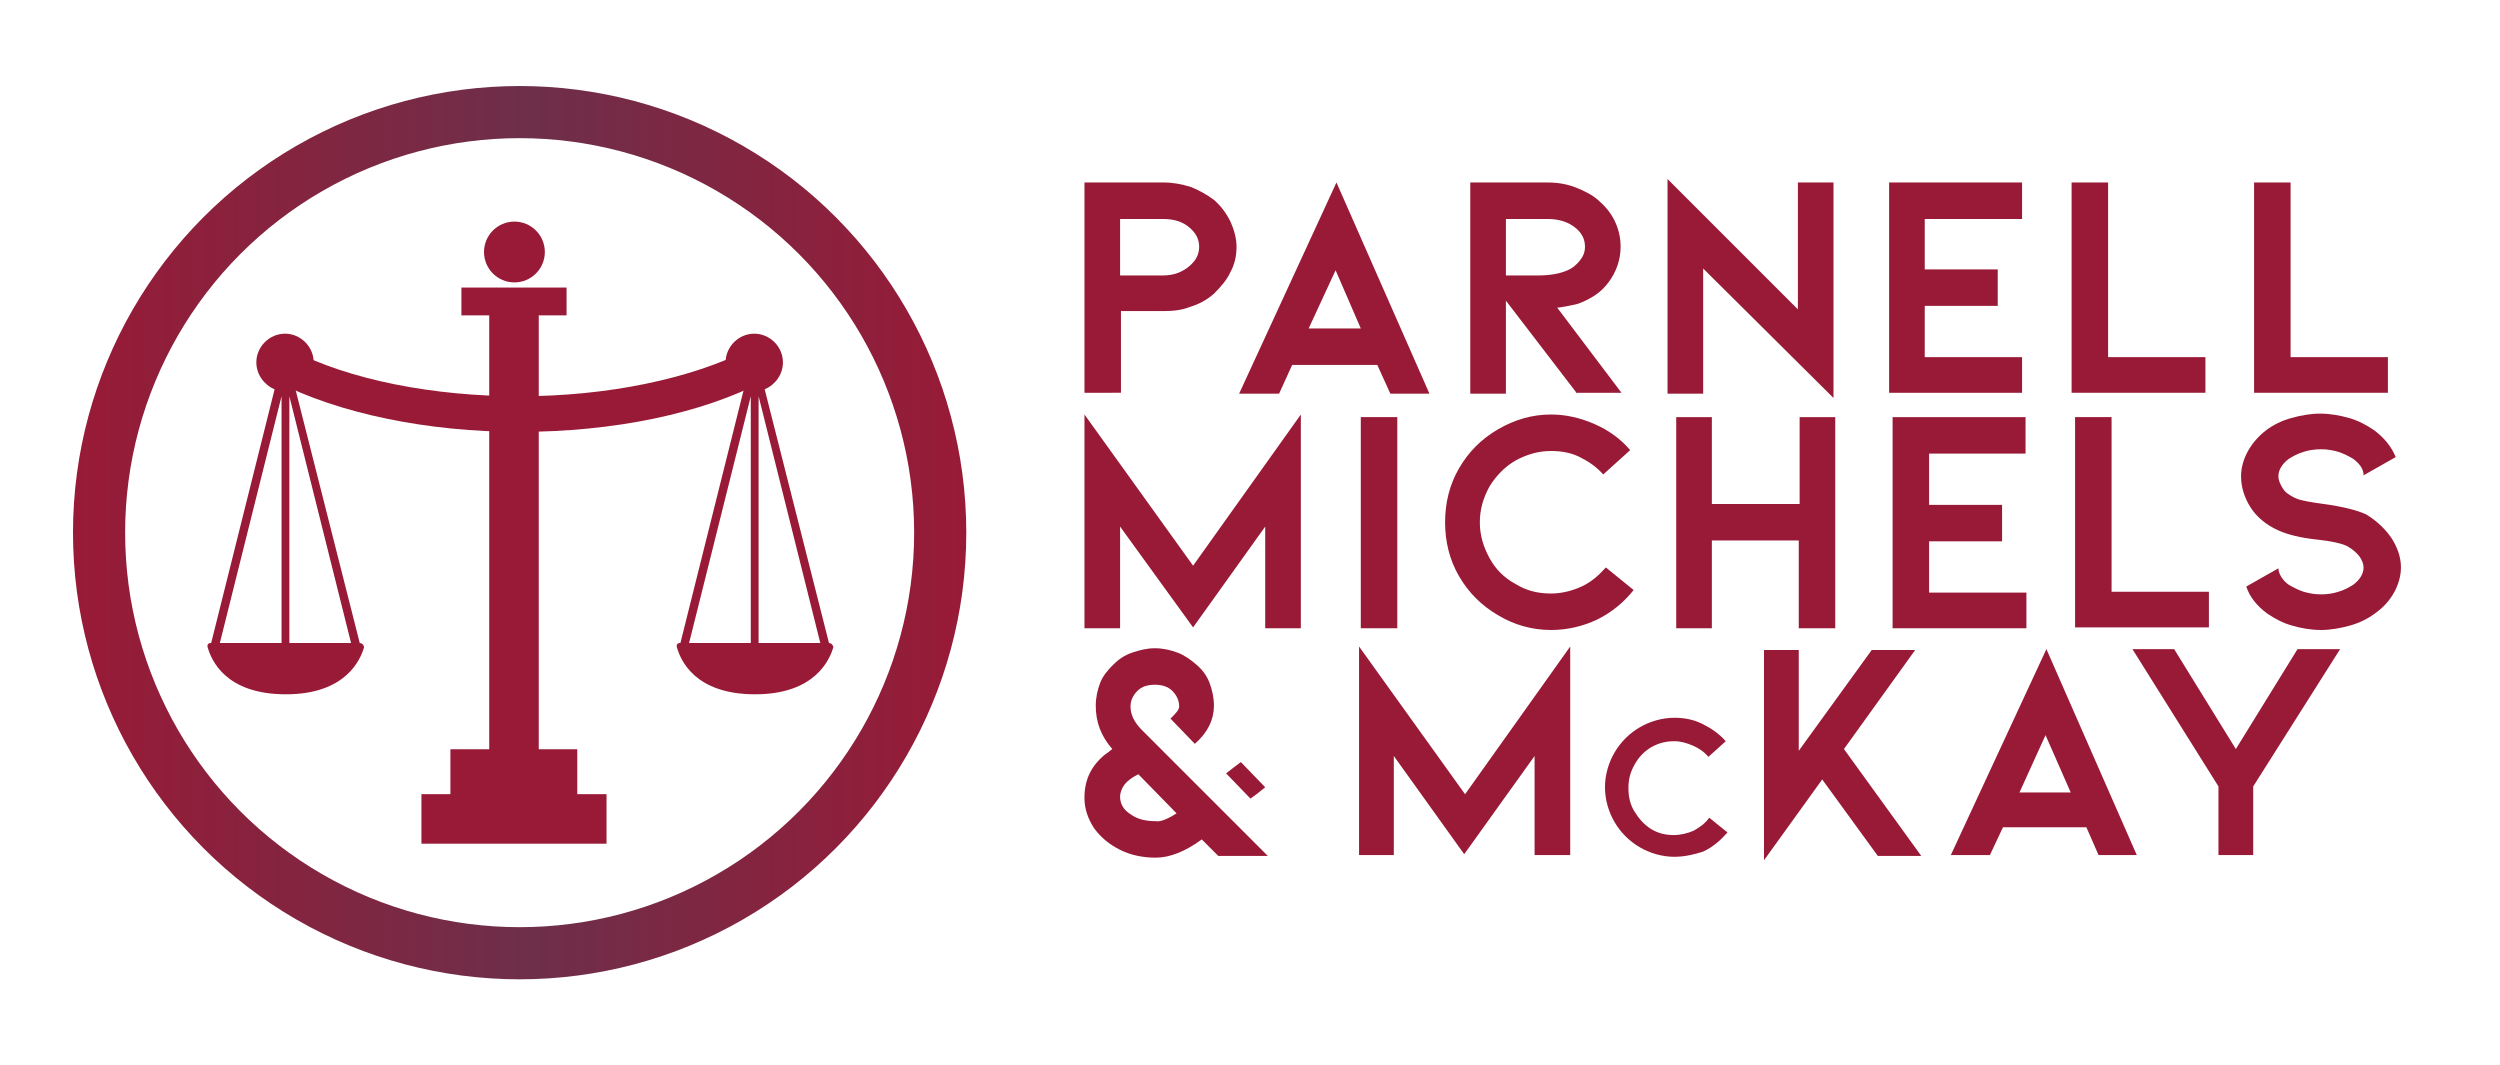 <?xml version="1.0" encoding="UTF-8"?> <svg xmlns="http://www.w3.org/2000/svg" xmlns:xlink="http://www.w3.org/1999/xlink" version="1.1" id="Layer_1" x="0px" y="0px" viewBox="0 0 287.7 122.6" style="enable-background:new 0 0 287.7 122.6;" xml:space="preserve"> <style type="text/css"> .st0{fill:#991A36;} .st1{fill:#FFFFFF;} .st2{fill:none;stroke:url(#SVGID_1_);stroke-width:6;stroke-miterlimit:10;} </style> <g> <g> <g> <path class="st0" d="M124.8,45.3V21h2.1h7c1.1,0,2.1,0.2,3.1,0.5c1,0.4,1.9,0.9,2.7,1.5c0.8,0.7,1.4,1.5,1.9,2.5 c0.4,0.9,0.7,1.9,0.7,2.9c0,1-0.2,2-0.7,2.9c-0.4,0.9-1.1,1.7-1.9,2.5c-0.8,0.7-1.7,1.2-2.7,1.5c-1,0.4-2,0.5-3.1,0.5h-4.9l0,9.4 H124.8z M128.9,31.7h4.9c1.3,0,2.3-0.4,3.1-1.1c0.7-0.6,1.1-1.3,1.1-2.2c0-0.9-0.4-1.6-1.1-2.2c-0.8-0.7-1.8-1-3.1-1h-4.9V31.7z"></path> <path class="st0" d="M148.7,42l-1.5,3.3h-4.6L153.8,21l10.7,24.3h-4.5l-1.5-3.3H148.7z M153.7,31.1l-3.1,6.7h6L153.7,31.1z"></path> <path class="st0" d="M181.5,45.3l-8.2-10.7v10.7h-4.1l0-24.3h8.9c1.2,0,2.3,0.2,3.3,0.6s2,0.9,2.7,1.6c0.8,0.7,1.4,1.5,1.8,2.4 c0.4,0.9,0.6,1.8,0.6,2.8c0,1.5-0.5,2.9-1.4,4.1c-0.8,1.1-1.9,1.8-3.1,2.3c-0.4,0.2-1,0.3-1.5,0.4c-0.6,0.1-1,0.2-1.3,0.2 l7.4,9.8H181.5z M173.3,25.2v6.5h3.6c1.5,0,2.6-0.2,3.5-0.6c0.5-0.2,1-0.6,1.4-1.1c0.4-0.5,0.6-1,0.6-1.6c0-0.8-0.3-1.5-1-2.1 c-0.8-0.7-1.9-1.1-3.3-1.1H173.3z"></path> <path class="st0" d="M196,30.9v14.4h-4.1V20.6l15,15V21h4.1v24.8L196,30.9z"></path> <path class="st0" d="M217.4,45.3V21h15.3v4.2h-11.2V31h8.4v4.2h-8.4v5.9h11.2v4.1H217.4z"></path> <path class="st0" d="M238.4,45.3V21h4.2v20.1h11.2v4.1H238.4z"></path> <path class="st0" d="M259.4,45.3V21h4.2v20.1h11.2v4.1H259.4z"></path> </g> <g> <path class="st0" d="M145.6,72.3V60.6l-8.3,11.6l-8.4-11.6v11.7h-4.1V47.7l12.5,17.4l12.4-17.4v24.6H145.6z"></path> <path class="st0" d="M156.6,72.3V48h4.2v24.3H156.6z"></path> <path class="st0" d="M178.5,72.5c-2.2,0-4.3-0.6-6.1-1.7c-1.9-1.1-3.4-2.6-4.5-4.5c-1.1-1.9-1.6-4-1.6-6.2s0.5-4.3,1.6-6.2 c1.1-1.9,2.6-3.4,4.5-4.5c1.9-1.1,3.9-1.7,6.1-1.7c1.7,0,3.4,0.4,5,1.1c1.6,0.7,3,1.7,4.1,3l-3.1,2.8c-0.8-0.9-1.7-1.5-2.7-2 s-2.1-0.7-3.3-0.7c-1.5,0-2.8,0.4-4.1,1.1c-1.2,0.7-2.2,1.7-3,3c-0.7,1.3-1.1,2.6-1.1,4.1s0.4,2.8,1.1,4.1c0.7,1.3,1.7,2.3,3,3 c1.3,0.8,2.6,1.1,4.1,1.1c1.2,0,2.4-0.3,3.5-0.8c1.1-0.5,2-1.3,2.8-2.2l3.2,2.6c-1.2,1.5-2.6,2.6-4.2,3.4 C182.1,72.1,180.3,72.5,178.5,72.5z"></path> <path class="st0" d="M207.2,62.2H197v10.1h-4.1V48h4.1v10h10.1V48h4.1l0,24.3h-4.2V62.2z"></path> <path class="st0" d="M217.8,72.3V48h15.3v4.2H222v5.9h8.4v4.2H222v5.9h11.2v4.1H217.8z"></path> <path class="st0" d="M238.8,72.3V48h4.2v20.1h11.2v4.1H238.8z"></path> <path class="st0" d="M275.2,61.9c0.7,1.1,1.1,2.2,1.1,3.4c0,1-0.3,2-0.8,2.9c-0.5,0.9-1.2,1.7-2.2,2.4c-0.8,0.6-1.8,1.1-2.9,1.4 c-1.1,0.3-2.2,0.5-3.3,0.5s-2.3-0.2-3.3-0.5c-1.1-0.3-2-0.8-2.9-1.4c-1.2-0.9-2-1.9-2.4-3.1l3.7-2.1c0,0.4,0.2,0.8,0.4,1.1 c0.2,0.3,0.5,0.6,0.8,0.8c0.5,0.3,1.1,0.6,1.7,0.8c0.7,0.2,1.3,0.3,2,0.3s1.4-0.1,2-0.3c0.7-0.2,1.2-0.5,1.7-0.8 c0.8-0.6,1.2-1.3,1.2-2c0-0.4-0.2-0.9-0.5-1.3c-0.3-0.4-0.8-0.8-1.3-1.1c-0.5-0.3-1.7-0.6-3.5-0.8c-2-0.2-3.5-0.6-4.6-1.1 c-1.3-0.6-2.4-1.5-3.1-2.6s-1.1-2.3-1.1-3.6c0-1,0.3-2,0.8-2.9s1.2-1.7,2.1-2.4c0.8-0.6,1.8-1.1,2.9-1.4s2.2-0.5,3.3-0.5 s2.3,0.2,3.3,0.5c1.1,0.3,2,0.8,2.9,1.4c1.2,0.9,2,1.9,2.5,3.1l-3.7,2.1c0-0.7-0.4-1.3-1.2-1.9c-0.5-0.3-1.1-0.6-1.7-0.8 c-0.7-0.2-1.3-0.3-2-0.3s-1.4,0.1-2,0.3c-0.7,0.2-1.2,0.5-1.7,0.8c-0.8,0.6-1.2,1.3-1.2,2c0,0.5,0.2,0.9,0.5,1.4 c0.3,0.5,0.8,0.8,1.4,1.1c0.4,0.2,0.9,0.3,1.4,0.4c0.5,0.1,1.2,0.2,1.9,0.3c2.2,0.3,3.8,0.7,4.9,1.2 C273.6,60,274.5,60.9,275.2,61.9z"></path> </g> <g> <path class="st0" d="M145.9,98.5h-5.7l-1.9-1.9c-1.9,1.4-3.7,2.1-5.3,2.1c-1.5,0-2.9-0.3-4.1-0.9c-1.2-0.6-2.2-1.4-3-2.5 c-0.7-1.1-1.1-2.2-1.1-3.5c0-2.1,0.8-3.7,2.4-5c0.2-0.1,0.4-0.3,0.8-0.6c-1.3-1.5-1.9-3.1-1.9-5c0-0.9,0.2-1.8,0.5-2.6 s0.9-1.5,1.5-2.1c0.6-0.6,1.3-1.1,2.2-1.4s1.7-0.5,2.6-0.5s1.8,0.2,2.6,0.5c0.8,0.3,1.5,0.8,2.2,1.4c0.7,0.6,1.2,1.3,1.5,2.1 c0.3,0.8,0.5,1.7,0.5,2.6c0,1.6-0.7,3.1-2.2,4.4l-2.8-2.9c0.6-0.6,1-1,1-1.4c0-0.7-0.3-1.3-0.8-1.8s-1.2-0.7-2-0.7 s-1.5,0.2-2,0.7s-0.8,1.1-0.8,1.8c0,0.9,0.4,1.8,1.3,2.7L145.9,98.5z M135.4,93.6l-4.4-4.5c-0.8,0.4-1.3,0.8-1.6,1.2 c-0.3,0.4-0.5,0.9-0.5,1.4c0,0.8,0.4,1.5,1.2,2c0.8,0.6,1.8,0.8,2.9,0.8C133.5,94.6,134.3,94.3,135.4,93.6z M145.6,90.6l-1,0.8 l-0.7,0.5l-2.8-2.9l0.9-0.7l0.8-0.6L145.6,90.6z"></path> <path class="st0" d="M176.6,98.5V87l-8.1,11.3L160.4,87v11.4h-4v-24l12.2,17l12.1-17v24H176.6z"></path> <path class="st0" d="M192.7,98.6c-1.4,0-2.8-0.4-4-1.1c-1.2-0.7-2.2-1.7-2.9-2.9c-0.7-1.2-1.1-2.6-1.1-4s0.4-2.8,1.1-4 c0.7-1.2,1.7-2.2,2.9-2.9c1.2-0.7,2.6-1.1,4-1.1c1.1,0,2.2,0.2,3.2,0.7c1,0.5,1.9,1.1,2.7,2l-2,1.8c-0.5-0.6-1.1-1-1.8-1.3 s-1.4-0.5-2.1-0.5c-1,0-1.8,0.2-2.7,0.7c-0.8,0.5-1.4,1.1-1.9,2s-0.7,1.7-0.7,2.7s0.2,1.9,0.7,2.7c0.5,0.8,1.1,1.5,1.9,2 c0.8,0.5,1.7,0.7,2.6,0.7c0.8,0,1.6-0.2,2.3-0.5c0.7-0.4,1.3-0.8,1.8-1.5l2.1,1.7c-0.8,0.9-1.7,1.7-2.8,2.2 C195.1,98.3,193.9,98.6,192.7,98.6z"></path> <path class="st0" d="M221.1,98.5h-5l-6.4-8.8l-6.7,9.3V74.8h4v11.6l8.4-11.6h5l-8.2,11.4L221.1,98.5z"></path> <path class="st0" d="M230.5,95.2l-1.5,3.2h-4.5l11-23.7l10.4,23.7h-4.4l-1.4-3.2H230.5z M235.4,84.6l-3,6.6h5.9L235.4,84.6z"></path> <path class="st0" d="M257.3,86.2l7.1-11.5h4.9l-10,15.8v7.9h-4v-7.9l-9.9-15.8h4.8L257.3,86.2z"></path> </g> </g> <g> <g> <image style="overflow:visible;opacity:0.75;" width="448" height="448" transform="matrix(0.24 0 0 0.24 6.133 7.573)"> </image> <g> <circle class="st1" cx="59.8" cy="61.3" r="48.4"></circle> <linearGradient id="SVGID_1_" gradientUnits="userSpaceOnUse" x1="8.395" y1="61.295" x2="111.284" y2="61.295"> <stop offset="0" style="stop-color:#991A36"></stop> <stop offset="0.513" style="stop-color:#6D2F4A"></stop> <stop offset="1" style="stop-color:#991A36"></stop> </linearGradient> <circle class="st2" cx="59.8" cy="61.3" r="48.4"></circle> </g> </g> <g> <rect x="56.3" y="33.6" class="st0" width="5.7" height="52.9"></rect> <rect x="56.3" y="81.8" transform="matrix(-1.836970e-16 1 -1 -1.836970e-16 148.233 29.925)" class="st0" width="5.7" height="14.6"></rect> <rect x="56.3" y="83.6" transform="matrix(-1.836970e-16 1 -1 -1.836970e-16 153.4 35.092)" class="st0" width="5.7" height="21.3"></rect> <rect x="57.5" y="28.7" transform="matrix(-1.836970e-16 1 -1 -1.836970e-16 93.9 -24.408)" class="st0" width="3.2" height="12.1"></rect> <circle class="st0" cx="59.2" cy="29" r="3.5"></circle> <g> <circle class="st0" cx="86.8" cy="41.6" r="2.3"></circle> <circle class="st0" cx="32.8" cy="41.6" r="2.3"></circle> </g> <g> <path class="st0" d="M41.4,74L41.4,74l-7.4-29.2c1.2-0.5,2.1-1.7,2.1-3.1c0-1.8-1.5-3.3-3.3-3.3c-1.8,0-3.3,1.5-3.3,3.3 c0,1.4,0.9,2.6,2.1,3.1L24.3,74h-0.1c-0.2,0-0.4,0.2-0.3,0.5c0.4,1.4,2,5.4,9,5.4s8.6-4.1,9-5.4C41.9,74.3,41.7,74,41.4,74z M33.3,74V45.6L40.4,74H33.3z M32.4,45.6V74h-7.1L32.4,45.6z"></path> <path class="st0" d="M95.4,74L95.4,74l-7.4-29.2c1.2-0.5,2.1-1.7,2.1-3.1c0-1.8-1.5-3.3-3.3-3.3c-1.8,0-3.3,1.5-3.3,3.3 c0,1.4,0.9,2.6,2.1,3.1L78.3,74h-0.1c-0.2,0-0.4,0.2-0.3,0.5c0.4,1.4,2,5.4,9,5.4s8.6-4.1,9-5.4C95.9,74.3,95.7,74,95.4,74z M87.3,74V45.6L94.4,74H87.3z M86.4,45.6V74h-7.1L86.4,45.6z"></path> </g> <g> <path class="st0" d="M59.8,49.7c-10.6,0-20.8-2.1-28-5.8l1.8-3.6c6.6,3.4,16.2,5.3,26.2,5.3c10.1,0,19.7-2,26.4-5.4l1.8,3.6 C80.8,47.6,70.6,49.7,59.8,49.7z"></path> </g> </g> </g> </g> </svg> 